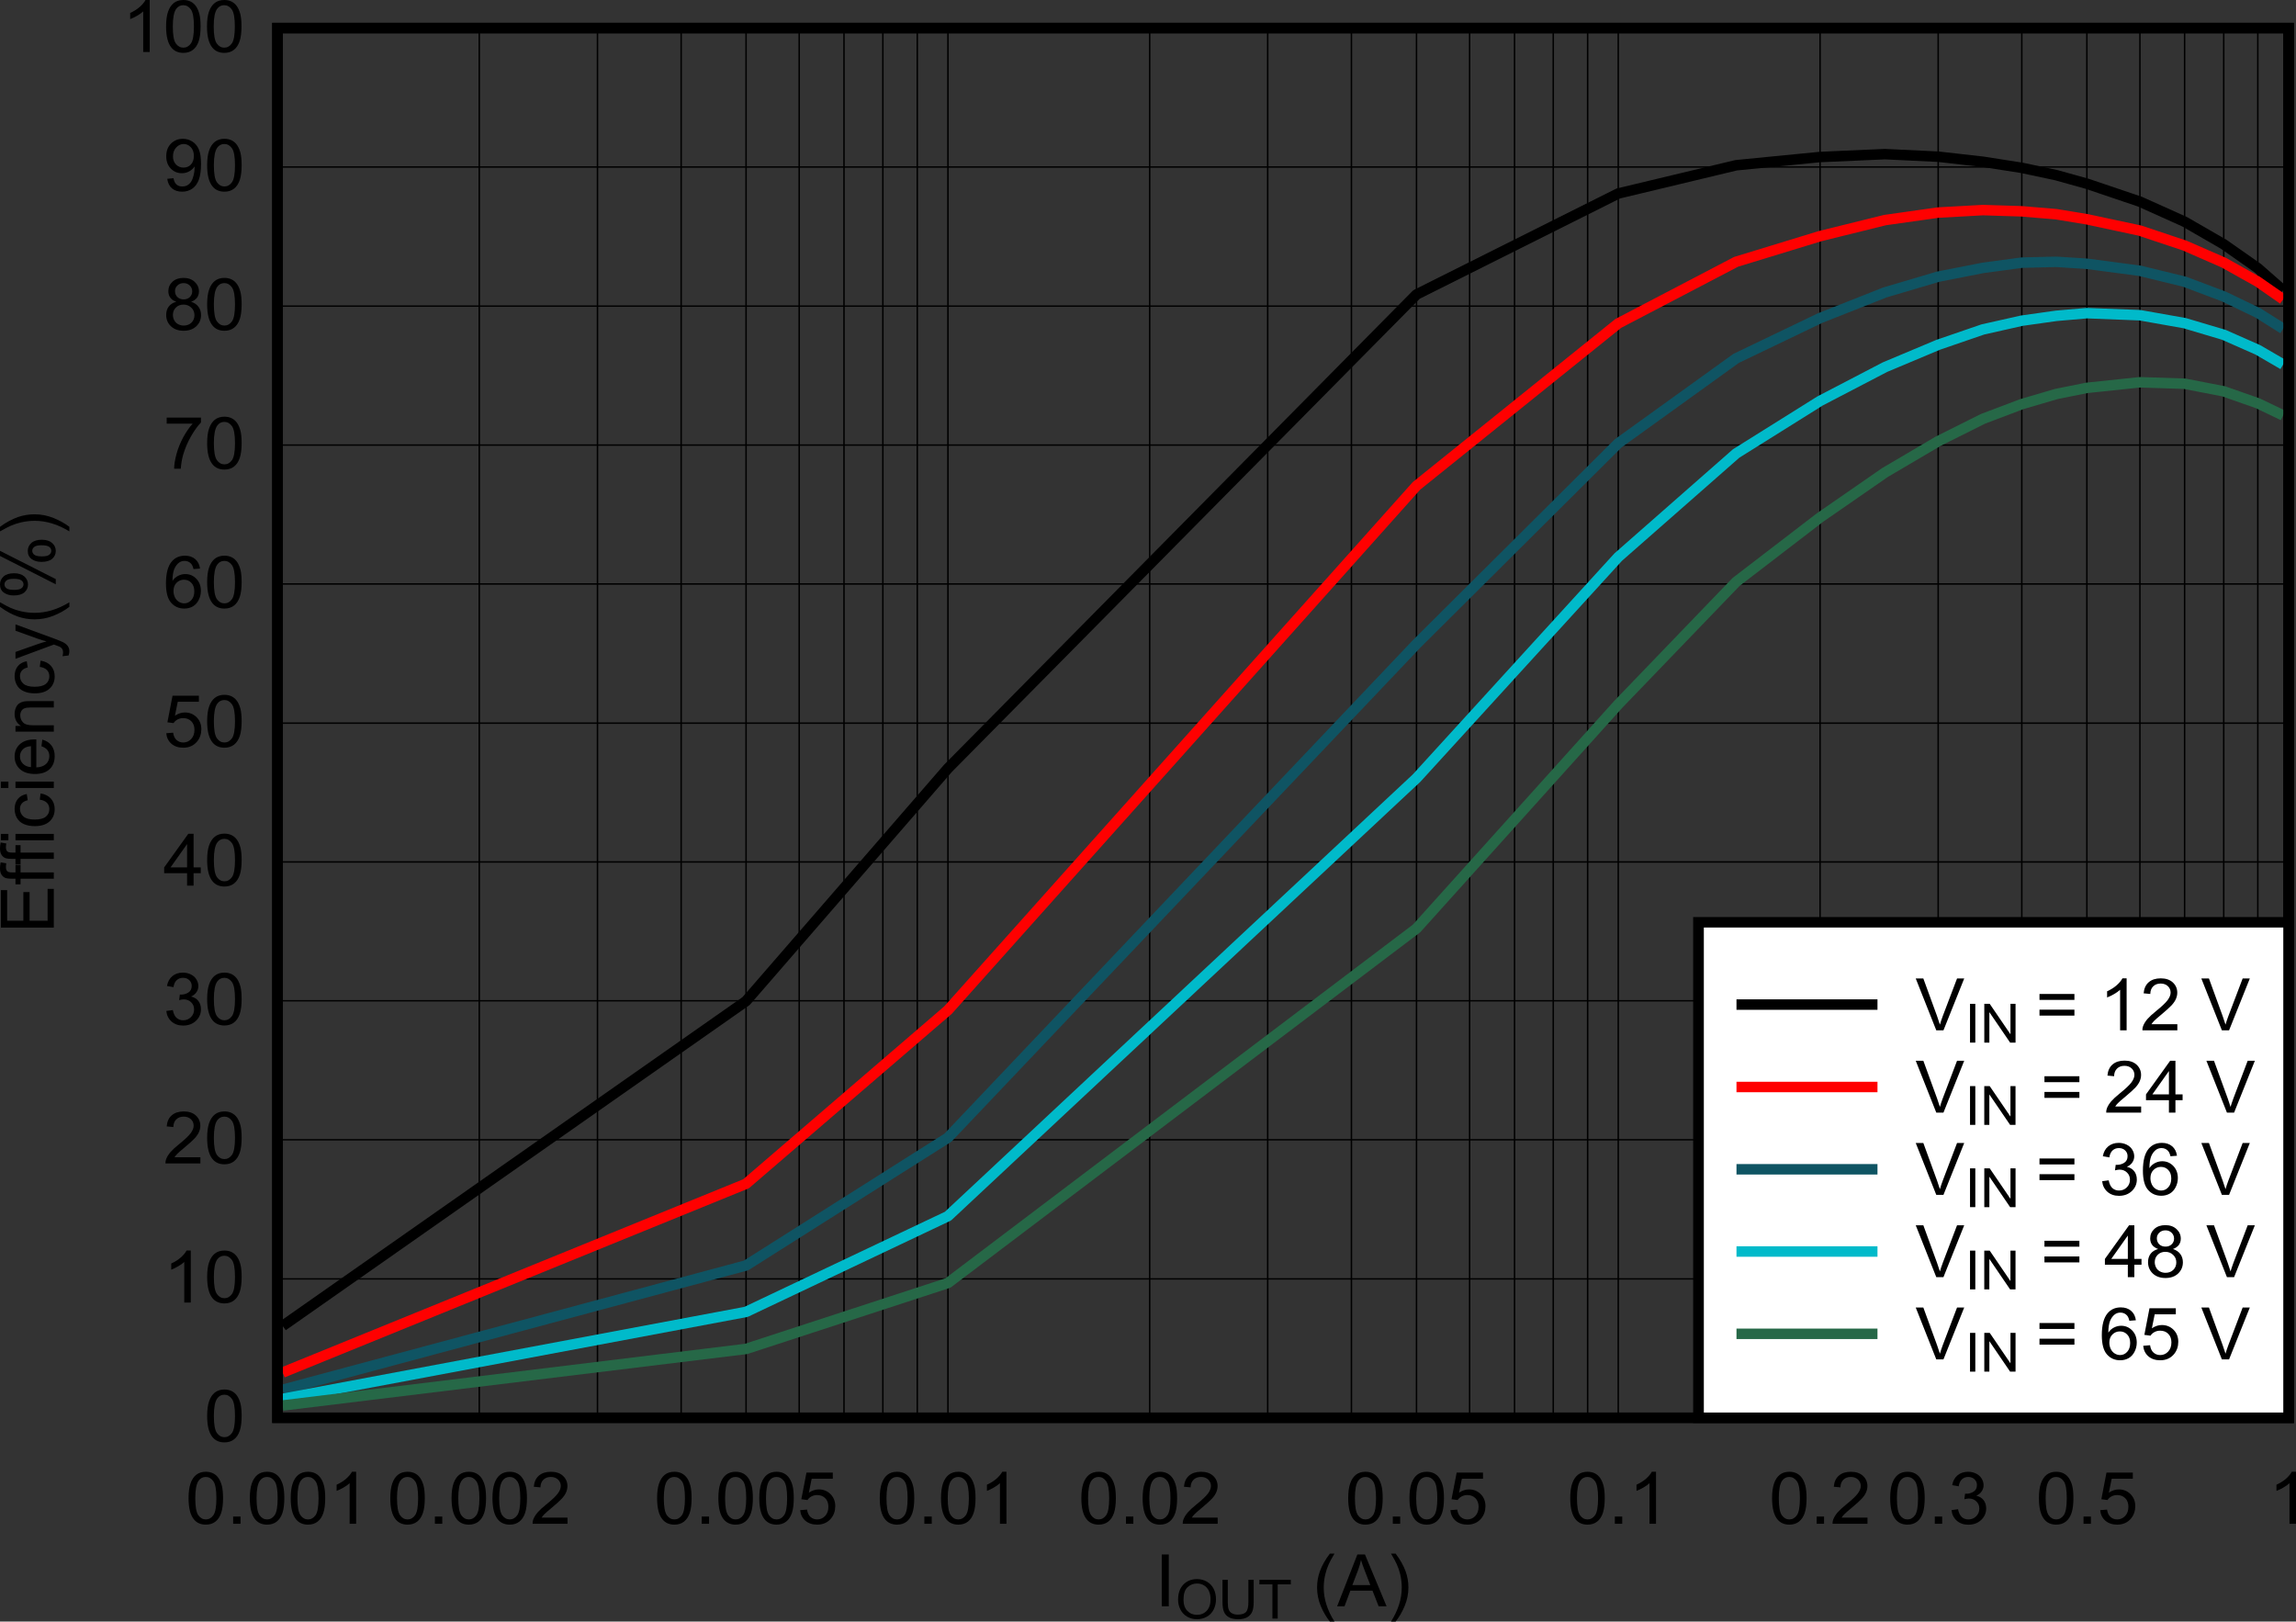 <?xml version="1.0" encoding="UTF-8" standalone="no"?>
<svg
   xmlns:dc="http://purl.org/dc/elements/1.1/"
   xmlns:cc="http://creativecommons.org/ns#"
   xmlns:rdf="http://www.w3.org/1999/02/22-rdf-syntax-ns#"
   xmlns:svg="http://www.w3.org/2000/svg"
   xmlns="http://www.w3.org/2000/svg"
   xmlns:xlink="http://www.w3.org/1999/xlink"
   xmlns:sodipodi="http://sodipodi.sourceforge.net/DTD/sodipodi-0.dtd"
   xmlns:inkscape="http://www.inkscape.org/namespaces/inkscape"
   sodipodi:docname="3V3_PFM_LMR51610XF.pdf"
   id="svg602"
   version="1.2"
   viewBox="0 0 495.981 350.274"
   height="350.274pt"
   width="495.981pt">
  <rect x="0" y="0" width="495.981" height="350.274" fill="#333333" stroke="none"/>
  <sodipodi:namedview
     id="namedview604"
     inkscape:window-height="480"
     inkscape:window-width="640"
     inkscape:pageshadow="2"
     inkscape:pageopacity="0"
     guidetolerance="10"
     gridtolerance="10"
     objecttolerance="10"
     borderopacity="1"
     bordercolor="#666666"
     pagecolor="#ffffff" />
  <defs
     id="defs115">
    <g
       id="g113">
      <symbol
         id="glyph0-0"
         overflow="visible">
        <path
           inkscape:connector-curvature="0"
           id="path2"
           d="M 2,0 V -9.781 H 9.984 V 0 Z M 2.25,-0.25 H 9.734 V -9.531 H 2.25 Z m 0,0"
           style="stroke:none" />
      </symbol>
      <symbol
         id="glyph0-1"
         overflow="visible">
        <path
           inkscape:connector-curvature="0"
           id="path5"
           d="M 1.484,0 V -11.203 H 3 V 0 Z m 0,0"
           style="stroke:none" />
      </symbol>
      <symbol
         id="glyph0-2"
         overflow="visible">
        <path
           inkscape:connector-curvature="0"
           id="path8"
           d=""
           style="stroke:none" />
      </symbol>
      <symbol
         id="glyph0-3"
         overflow="visible">
        <path
           inkscape:connector-curvature="0"
           id="path11"
           d="M 3.734,3.297 C 2.961,2.336 2.305,1.215 1.766,-0.062 c -0.531,-1.289 -0.797,-2.625 -0.797,-4 0,-1.207 0.195,-2.363 0.594,-3.469 0.465,-1.289 1.191,-2.578 2.172,-3.859 h 1 c -0.625,1.062 -1.039,1.82 -1.234,2.266 -0.324,0.711 -0.574,1.445 -0.75,2.203 -0.23,0.961 -0.344,1.918 -0.344,2.875 0,2.449 0.773,4.895 2.328,7.344 z m 0,0"
           style="stroke:none" />
      </symbol>
      <symbol
         id="glyph0-4"
         overflow="visible">
        <path
           inkscape:connector-curvature="0"
           id="path14"
           d="m -0.016,0 4.375,-11.203 H 6 L 10.672,0 H 8.953 L 7.625,-3.391 H 2.844 L 1.578,0 Z M 3.281,-4.594 h 3.875 L 5.953,-7.703 C 5.586,-8.637 5.316,-9.41 5.141,-10.016 4.992,-9.297 4.789,-8.582 4.531,-7.875 Z m 0,0"
           style="stroke:none" />
      </symbol>
      <symbol
         id="glyph0-5"
         overflow="visible">
        <path
           inkscape:connector-curvature="0"
           id="path17"
           d="m 1.969,3.297 h -1 c 1.551,-2.449 2.328,-4.895 2.328,-7.344 0,-0.957 -0.113,-1.906 -0.328,-2.844 -0.18,-0.77 -0.43,-1.504 -0.75,-2.203 -0.199,-0.457 -0.617,-1.223 -1.25,-2.297 h 1 c 0.977,1.281 1.703,2.57 2.172,3.859 0.395,1.105 0.594,2.262 0.594,3.469 0,1.375 -0.273,2.711 -0.812,4 C 3.391,1.215 2.738,2.336 1.969,3.297 Z m 0,0"
           style="stroke:none" />
      </symbol>
      <symbol
         id="glyph0-6"
         overflow="visible">
        <path
           inkscape:connector-curvature="0"
           id="path20"
           d="m 0.656,-5.516 c 0,-1.32 0.141,-2.383 0.422,-3.188 0.277,-0.809 0.691,-1.438 1.234,-1.875 0.551,-0.434 1.242,-0.656 2.078,-0.656 0.613,0 1.148,0.121 1.609,0.359 0.465,0.242 0.852,0.59 1.156,1.047 0.301,0.449 0.535,1.004 0.703,1.656 0.164,0.656 0.25,1.543 0.25,2.656 0,1.312 -0.137,2.379 -0.406,3.188 C 7.43,-1.523 7.02,-0.902 6.469,-0.469 5.914,-0.031 5.223,0.188 4.391,0.188 3.285,0.188 2.418,-0.195 1.797,-0.969 1.035,-1.902 0.656,-3.422 0.656,-5.516 Z m 1.453,0 c 0,1.836 0.219,3.059 0.656,3.672 0.434,0.605 0.977,0.906 1.625,0.906 0.645,0 1.188,-0.301 1.625,-0.906 0.434,-0.613 0.656,-1.836 0.656,-3.672 0,-1.84 -0.223,-3.066 -0.656,-3.672 -0.438,-0.613 -0.988,-0.922 -1.641,-0.922 -0.648,0 -1.164,0.273 -1.547,0.812 -0.48,0.68 -0.719,1.941 -0.719,3.781 z m 0,0"
           style="stroke:none" />
      </symbol>
      <symbol
         id="glyph0-7"
         overflow="visible">
        <path
           inkscape:connector-curvature="0"
           id="path23"
           d="m 1.453,0 v -1.562 h 1.594 V 0 Z m 0,0"
           style="stroke:none" />
      </symbol>
      <symbol
         id="glyph0-8"
         overflow="visible">
        <path
           inkscape:connector-curvature="0"
           id="path26"
           d="M 5.953,0 H 4.547 V -8.766 C 4.203,-8.441 3.754,-8.121 3.203,-7.812 2.66,-7.5 2.168,-7.262 1.734,-7.109 V -8.438 c 0.789,-0.352 1.477,-0.785 2.062,-1.297 0.582,-0.52 1,-1.02 1.25,-1.5 h 0.906 z m 0,0"
           style="stroke:none" />
      </symbol>
      <symbol
         id="glyph0-9"
         overflow="visible">
        <path
           inkscape:connector-curvature="0"
           id="path29"
           d="M 8.031,-1.328 V 0 H 0.484 C 0.473,-0.332 0.523,-0.648 0.641,-0.953 0.836,-1.449 1.145,-1.945 1.562,-2.438 c 0.426,-0.488 1.039,-1.055 1.844,-1.703 1.238,-0.996 2.078,-1.789 2.516,-2.375 0.434,-0.582 0.656,-1.129 0.656,-1.641 0,-0.551 -0.199,-1.016 -0.594,-1.391 -0.398,-0.371 -0.918,-0.562 -1.562,-0.562 -0.668,0 -1.207,0.207 -1.609,0.609 -0.406,0.398 -0.617,0.945 -0.625,1.641 L 0.75,-8 c 0.09,-1.051 0.461,-1.852 1.109,-2.406 0.645,-0.551 1.508,-0.828 2.594,-0.828 1.102,0 1.973,0.301 2.609,0.891 0.633,0.594 0.953,1.332 0.953,2.203 0,0.449 -0.098,0.895 -0.281,1.328 C 7.555,-6.375 7.246,-5.914 6.812,-5.438 6.375,-4.969 5.648,-4.309 4.641,-3.469 3.805,-2.781 3.27,-2.309 3.031,-2.062 2.789,-1.82 2.59,-1.574 2.438,-1.328 Z m 0,0"
           style="stroke:none" />
      </symbol>
      <symbol
         id="glyph0-10"
         overflow="visible">
        <path
           inkscape:connector-curvature="0"
           id="path32"
           d="m 0.656,-2.938 1.484,-0.125 c 0.102,0.711 0.352,1.242 0.75,1.594 0.402,0.355 0.883,0.531 1.438,0.531 0.676,0 1.25,-0.25 1.719,-0.75 C 6.512,-2.184 6.75,-2.848 6.75,-3.672 c 0,-0.777 -0.227,-1.395 -0.672,-1.844 -0.449,-0.457 -1.039,-0.688 -1.766,-0.688 -0.449,0 -0.855,0.102 -1.219,0.297 -0.367,0.199 -0.652,0.461 -0.859,0.781 l -1.328,-0.172 1.109,-5.75 h 5.688 v 1.312 h -4.562 L 2.531,-6.719 c 0.684,-0.465 1.406,-0.703 2.156,-0.703 0.996,0 1.836,0.34 2.516,1.016 0.684,0.68 1.031,1.551 1.031,2.609 0,1.012 -0.301,1.887 -0.891,2.625 C 6.602,-0.266 5.598,0.188 4.328,0.188 3.297,0.188 2.445,-0.094 1.781,-0.656 1.125,-1.227 0.746,-1.988 0.656,-2.938 Z m 0,0"
           style="stroke:none" />
      </symbol>
      <symbol
         id="glyph0-11"
         overflow="visible">
        <path
           inkscape:connector-curvature="0"
           id="path35"
           d="m 0.672,-2.953 1.406,-0.188 c 0.152,0.781 0.426,1.348 0.812,1.688 0.395,0.344 0.867,0.516 1.422,0.516 0.652,0 1.211,-0.223 1.672,-0.672 0.457,-0.445 0.688,-1.004 0.688,-1.672 0,-0.621 -0.215,-1.141 -0.641,-1.547 -0.418,-0.414 -0.957,-0.625 -1.609,-0.625 -0.262,0 -0.59,0.055 -0.984,0.156 L 3.594,-6.5 c 0.09,0.012 0.172,0.016 0.234,0.016 0.59,0 1.129,-0.148 1.609,-0.453 0.477,-0.309 0.719,-0.785 0.719,-1.422 0,-0.508 -0.18,-0.926 -0.531,-1.25 -0.344,-0.332 -0.793,-0.5 -1.344,-0.5 -0.543,0 -0.996,0.168 -1.359,0.5 -0.367,0.336 -0.602,0.84 -0.703,1.516 l -1.406,-0.25 c 0.164,-0.914 0.551,-1.625 1.156,-2.125 0.613,-0.508 1.375,-0.766 2.281,-0.766 0.621,0 1.195,0.133 1.719,0.391 0.527,0.262 0.93,0.621 1.203,1.078 0.277,0.449 0.422,0.93 0.422,1.438 0,0.48 -0.137,0.918 -0.406,1.312 -0.262,0.398 -0.652,0.715 -1.172,0.953 0.676,0.156 1.203,0.477 1.578,0.953 0.371,0.48 0.562,1.082 0.562,1.797 0,0.98 -0.367,1.816 -1.094,2.5 -0.73,0.68 -1.652,1.016 -2.766,1.016 -1,0 -1.836,-0.289 -2.5,-0.875 -0.656,-0.59 -1.035,-1.352 -1.125,-2.281 z m 0,0"
           style="stroke:none" />
      </symbol>
      <symbol
         id="glyph0-12"
         overflow="visible">
        <path
           inkscape:connector-curvature="0"
           id="path38"
           d="M 5.156,0 V -2.688 H 0.203 v -1.25 l 5.219,-7.266 H 6.562 V -3.938 h 1.547 v 1.25 H 6.562 V 0 Z m 0,-3.938 V -8.984 L 1.578,-3.938 Z m 0,0"
           style="stroke:none" />
      </symbol>
      <symbol
         id="glyph0-13"
         overflow="visible">
        <path
           inkscape:connector-curvature="0"
           id="path41"
           d="m 7.953,-8.453 -1.406,0.109 c -0.125,-0.539 -0.305,-0.93 -0.531,-1.172 -0.375,-0.395 -0.848,-0.594 -1.406,-0.594 -0.438,0 -0.832,0.121 -1.172,0.359 C 3,-9.426 2.648,-8.961 2.391,-8.359 2.141,-7.754 2.008,-6.895 2,-5.781 c 0.332,-0.496 0.742,-0.867 1.234,-1.109 0.488,-0.246 1,-0.375 1.531,-0.375 0.934,0 1.734,0.34 2.391,1.016 0.652,0.68 0.984,1.551 0.984,2.609 0,0.711 -0.16,1.367 -0.469,1.969 C 7.367,-1.066 6.945,-0.602 6.406,-0.281 5.863,0.027 5.246,0.188 4.562,0.188 3.395,0.188 2.441,-0.234 1.703,-1.078 0.961,-1.918 0.594,-3.305 0.594,-5.234 c 0,-2.164 0.41,-3.738 1.234,-4.719 0.707,-0.852 1.664,-1.281 2.875,-1.281 0.895,0 1.629,0.246 2.203,0.734 0.582,0.492 0.93,1.176 1.047,2.047 z M 2.219,-3.625 c 0,0.469 0.098,0.926 0.297,1.359 0.207,0.43 0.492,0.758 0.859,0.984 0.371,0.23 0.766,0.344 1.172,0.344 0.59,0 1.102,-0.234 1.531,-0.703 0.426,-0.465 0.641,-1.102 0.641,-1.906 0,-0.777 -0.215,-1.391 -0.641,-1.828 -0.418,-0.445 -0.949,-0.672 -1.594,-0.672 -0.625,0 -1.164,0.227 -1.609,0.672 -0.438,0.438 -0.656,1.023 -0.656,1.75 z m 0,0"
           style="stroke:none" />
      </symbol>
      <symbol
         id="glyph0-14"
         overflow="visible">
        <path
           inkscape:connector-curvature="0"
           id="path44"
           d="m 0.75,-9.734 v -1.312 h 7.406 v 1.062 c -0.73,0.762 -1.457,1.773 -2.172,3.031 -0.711,1.25 -1.262,2.543 -1.656,3.875 C 4.055,-2.141 3.879,-1.113 3.797,0 h -1.438 c 0.008,-0.883 0.18,-1.945 0.516,-3.188 0.34,-1.246 0.828,-2.453 1.453,-3.609 0.633,-1.152 1.312,-2.133 2.031,-2.938 z m 0,0"
           style="stroke:none" />
      </symbol>
      <symbol
         id="glyph0-15"
         overflow="visible">
        <path
           inkscape:connector-curvature="0"
           id="path47"
           d="M 2.828,-6.078 C 2.242,-6.285 1.809,-6.582 1.531,-6.969 1.25,-7.352 1.109,-7.816 1.109,-8.359 1.109,-9.168 1.406,-9.852 2,-10.406 c 0.602,-0.551 1.398,-0.828 2.391,-0.828 0.996,0 1.801,0.289 2.406,0.859 0.613,0.562 0.922,1.254 0.922,2.062 0,0.523 -0.145,0.977 -0.422,1.359 -0.281,0.375 -0.707,0.668 -1.266,0.875 0.695,0.23 1.227,0.598 1.594,1.094 0.363,0.5 0.547,1.098 0.547,1.781 0,0.961 -0.348,1.77 -1.031,2.422 -0.688,0.648 -1.602,0.969 -2.734,0.969 -1.125,0 -2.039,-0.32 -2.734,-0.969 -0.688,-0.652 -1.031,-1.473 -1.031,-2.453 0,-0.727 0.188,-1.336 0.562,-1.828 0.383,-0.488 0.926,-0.828 1.625,-1.016 z M 2.547,-8.406 c 0,0.531 0.172,0.973 0.516,1.312 0.352,0.336 0.805,0.5 1.359,0.5 0.539,0 0.984,-0.164 1.328,-0.5 0.34,-0.332 0.516,-0.742 0.516,-1.234 0,-0.496 -0.18,-0.922 -0.531,-1.266 -0.355,-0.34 -0.801,-0.516 -1.328,-0.516 -0.531,0 -0.977,0.168 -1.328,0.5 -0.355,0.336 -0.531,0.738 -0.531,1.203 z M 2.094,-3.234 c 0,0.398 0.094,0.777 0.281,1.141 0.184,0.367 0.469,0.652 0.844,0.859 0.371,0.199 0.773,0.297 1.203,0.297 0.676,0 1.234,-0.207 1.672,-0.625 C 6.527,-1.988 6.75,-2.531 6.75,-3.188 6.75,-3.84 6.52,-4.383 6.062,-4.812 5.613,-5.246 5.051,-5.469 4.375,-5.469 c -0.656,0 -1.207,0.215 -1.641,0.641 -0.43,0.43 -0.641,0.961 -0.641,1.594 z m 0,0"
           style="stroke:none" />
      </symbol>
      <symbol
         id="glyph0-16"
         overflow="visible">
        <path
           inkscape:connector-curvature="0"
           id="path50"
           d="m 0.875,-2.594 1.344,-0.125 c 0.113,0.625 0.332,1.082 0.656,1.359 0.32,0.281 0.734,0.422 1.234,0.422 0.434,0 0.816,-0.094 1.141,-0.281 C 5.57,-1.414 5.836,-1.676 6.047,-2 6.254,-2.32 6.426,-2.758 6.562,-3.312 6.707,-3.863 6.781,-4.426 6.781,-5 c 0,-0.059 0,-0.148 0,-0.266 -0.281,0.438 -0.668,0.793 -1.156,1.062 -0.492,0.273 -1.02,0.406 -1.578,0.406 -0.949,0 -1.754,-0.332 -2.406,-1 C 0.984,-5.473 0.656,-6.363 0.656,-7.469 c 0,-1.133 0.344,-2.047 1.031,-2.734 0.684,-0.684 1.539,-1.031 2.562,-1.031 0.746,0 1.43,0.199 2.047,0.594 0.613,0.387 1.078,0.945 1.391,1.672 0.32,0.719 0.484,1.77 0.484,3.141 0,1.43 -0.16,2.57 -0.469,3.422 -0.312,0.844 -0.789,1.492 -1.422,1.938 -0.625,0.438 -1.363,0.656 -2.203,0.656 -0.887,0 -1.617,-0.238 -2.188,-0.719 C 1.328,-1.02 0.988,-1.707 0.875,-2.594 Z m 5.75,-4.938 c 0,-0.789 -0.223,-1.414 -0.656,-1.875 -0.43,-0.465 -0.945,-0.703 -1.547,-0.703 -0.617,0 -1.16,0.254 -1.625,0.75 -0.461,0.5 -0.688,1.148 -0.688,1.938 0,0.719 0.219,1.305 0.656,1.75 0.434,0.438 0.977,0.656 1.625,0.656 0.645,0 1.176,-0.219 1.594,-0.656 C 6.41,-6.117 6.625,-6.738 6.625,-7.531 Z m 0,0"
           style="stroke:none" />
      </symbol>
      <symbol
         id="glyph0-17"
         overflow="visible">
        <path
           inkscape:connector-curvature="0"
           id="path53"
           d="M 4.5,0 0.062,-11.203 h 1.641 l 2.969,8.141 c 0.238,0.656 0.441,1.27 0.609,1.828 0.176,-0.602 0.379,-1.211 0.609,-1.828 l 3.094,-8.141 H 10.531 L 6.047,0 Z m 0,0"
           style="stroke:none" />
      </symbol>
      <symbol
         id="glyph0-18"
         overflow="visible">
        <path
           inkscape:connector-curvature="0"
           id="path56"
           d="M 8.438,-6.578 H 0.891 v -1.281 H 8.438 Z m 0,3.391 H 0.891 V -4.469 H 8.438 Z m 0,0"
           style="stroke:none" />
      </symbol>
      <symbol
         id="glyph1-0"
         overflow="visible">
        <path
           inkscape:connector-curvature="0"
           id="path59"
           d="M 1.5,0 V -7.312 H 7.469 V 0 Z M 1.688,-0.188 H 7.281 V -7.125 H 1.688 Z m 0,0"
           style="stroke:none" />
      </symbol>
      <symbol
         id="glyph1-1"
         overflow="visible">
        <path
           inkscape:connector-curvature="0"
           id="path62"
           d="m 0.578,-4.078 c 0,-1.395 0.379,-2.484 1.141,-3.266 0.758,-0.789 1.742,-1.188 2.953,-1.188 0.789,0 1.504,0.191 2.141,0.562 0.633,0.367 1.117,0.883 1.453,1.547 0.332,0.656 0.5,1.41 0.5,2.25 0,0.844 -0.18,1.605 -0.531,2.281 -0.355,0.668 -0.855,1.176 -1.5,1.516 -0.637,0.344 -1.324,0.516 -2.062,0.516 -0.805,0 -1.523,-0.188 -2.156,-0.562 C 1.879,-0.805 1.395,-1.328 1.062,-1.984 0.738,-2.648 0.578,-3.348 0.578,-4.078 Z M 1.75,-4.062 c 0,1.012 0.273,1.809 0.828,2.391 0.551,0.574 1.242,0.859 2.078,0.859 0.852,0 1.555,-0.289 2.109,-0.875 0.551,-0.582 0.828,-1.414 0.828,-2.5 0,-0.676 -0.121,-1.27 -0.359,-1.781 C 7.004,-6.477 6.66,-6.875 6.203,-7.156 5.754,-7.434 5.246,-7.578 4.688,-7.578 c -0.805,0 -1.496,0.273 -2.078,0.812 C 2.035,-6.223 1.75,-5.32 1.75,-4.062 Z m 0,0"
           style="stroke:none" />
      </symbol>
      <symbol
         id="glyph1-2"
         overflow="visible">
        <path
           inkscape:connector-curvature="0"
           id="path65"
           d="m 6.531,-8.375 h 1.141 v 4.844 c 0,0.836 -0.102,1.504 -0.297,2 -0.199,0.5 -0.555,0.91 -1.062,1.219 -0.5,0.305 -1.164,0.453 -1.984,0.453 -0.805,0 -1.461,-0.137 -1.969,-0.406 C 1.848,-0.535 1.48,-0.926 1.266,-1.438 1.047,-1.945 0.938,-2.645 0.938,-3.531 V -8.375 h 1.141 v 4.828 c 0,0.73 0.066,1.27 0.203,1.609 0.133,0.344 0.367,0.613 0.703,0.797 0.34,0.188 0.754,0.281 1.234,0.281 0.832,0 1.426,-0.18 1.781,-0.547 0.352,-0.371 0.531,-1.086 0.531,-2.141 z m 0,0"
           style="stroke:none" />
      </symbol>
      <symbol
         id="glyph1-3"
         overflow="visible">
        <path
           inkscape:connector-curvature="0"
           id="path68"
           d="M 3.094,0 V -7.391 H 0.281 V -8.375 H 7.062 v 0.984 H 4.234 V 0 Z m 0,0"
           style="stroke:none" />
      </symbol>
      <symbol
         id="glyph1-4"
         overflow="visible">
        <path
           inkscape:connector-curvature="0"
           id="path71"
           d="M 1.109,0 V -8.375 H 2.25 V 0 Z m 0,0"
           style="stroke:none" />
      </symbol>
      <symbol
         id="glyph1-5"
         overflow="visible">
        <path
           inkscape:connector-curvature="0"
           id="path74"
           d="M 0.906,0 V -8.375 H 2.078 L 6.562,-1.797 V -8.375 H 7.656 V 0 H 6.484 L 2,-6.578 V 0 Z m 0,0"
           style="stroke:none" />
      </symbol>
      <symbol
         id="glyph1-6"
         overflow="visible">
        <path
           inkscape:connector-curvature="0"
           id="path77"
           d=""
           style="stroke:none" />
      </symbol>
      <symbol
         id="glyph2-0"
         overflow="visible">
        <path
           inkscape:connector-curvature="0"
           id="path80"
           d="M 0,-1.953 H -9.984 V -9.781 H 0 Z m -0.25,-0.25 V -9.531 h -9.484 v 7.328 z m 0,0"
           style="stroke:none" />
      </symbol>
      <symbol
         id="glyph2-1"
         overflow="visible">
        <path
           inkscape:connector-curvature="0"
           id="path83"
           d="m 0,-1.234 h -11.438 v -8.094 h 1.359 v 6.609 h 3.5 v -6.188 h 1.344 v 6.188 h 3.891 v -6.875 H 0 Z m 0,0"
           style="stroke:none" />
      </symbol>
      <symbol
         id="glyph2-2"
         overflow="visible">
        <path
           inkscape:connector-curvature="0"
           id="path86"
           d="m 0,-1.359 h -7.188 v 1.219 h -1.094 v -1.219 h -0.875 c -0.559,0 -0.977,-0.047 -1.25,-0.141 -0.363,-0.133 -0.656,-0.367 -0.875,-0.703 -0.227,-0.332 -0.344,-0.801 -0.344,-1.406 0,-0.383 0.051,-0.812 0.141,-1.281 l 1.219,0.203 c -0.051,0.293 -0.078,0.566 -0.078,0.812 0,0.418 0.098,0.715 0.281,0.891 0.18,0.18 0.52,0.266 1.016,0.266 H -8.281 V -4.312 h 1.094 v 1.594 H 0 Z m 0,0"
           style="stroke:none" />
      </symbol>
      <symbol
         id="glyph2-3"
         overflow="visible">
        <path
           inkscape:connector-curvature="0"
           id="path89"
           d="m -9.812,-1.031 h -1.625 v -1.375 h 1.625 z m 9.812,0 h -8.281 v -1.375 H 0 Z m 0,0"
           style="stroke:none" />
      </symbol>
      <symbol
         id="glyph2-4"
         overflow="visible">
        <path
           inkscape:connector-curvature="0"
           id="path92"
           d="m -3.031,-6.328 0.172,-1.344 c 0.961,0.148 1.711,0.527 2.25,1.141 0.531,0.605 0.797,1.352 0.797,2.234 0,1.105 -0.367,1.996 -1.109,2.672 -0.738,0.68 -1.801,1.016 -3.188,1.016 -0.895,0 -1.676,-0.145 -2.344,-0.438 C -7.129,-1.336 -7.633,-1.781 -7.969,-2.375 c -0.332,-0.59 -0.5,-1.238 -0.5,-1.938 0,-0.871 0.23,-1.594 0.688,-2.156 0.449,-0.559 1.098,-0.922 1.938,-1.078 l 0.203,1.344 c -0.551,0.125 -0.969,0.352 -1.25,0.672 -0.277,0.324 -0.422,0.715 -0.422,1.172 0,0.688 0.258,1.254 0.766,1.688 0.5,0.43 1.305,0.641 2.406,0.641 1.105,0 1.914,-0.207 2.422,-0.625 0.5,-0.414 0.75,-0.957 0.75,-1.625 0,-0.539 -0.164,-0.988 -0.5,-1.344 -0.34,-0.363 -0.863,-0.598 -1.562,-0.703 z m 0,0"
           style="stroke:none" />
      </symbol>
      <symbol
         id="glyph2-5"
         overflow="visible">
        <path
           inkscape:connector-curvature="0"
           id="path95"
           d="M -2.672,-6.578 -2.484,-8 c 0.844,0.219 1.504,0.637 1.969,1.25 0.469,0.605 0.703,1.379 0.703,2.312 0,1.188 -0.367,2.133 -1.109,2.828 -0.746,0.688 -1.797,1.031 -3.141,1.031 -1.395,0 -2.477,-0.348 -3.25,-1.047 -0.77,-0.707 -1.156,-1.617 -1.156,-2.734 0,-1.082 0.383,-1.969 1.141,-2.656 0.75,-0.684 1.809,-1.031 3.172,-1.031 0.086,0 0.211,0 0.375,0 V -2 c 0.906,-0.039 1.605,-0.285 2.094,-0.734 0.48,-0.457 0.719,-1.023 0.719,-1.703 0,-0.508 -0.133,-0.941 -0.406,-1.297 -0.27,-0.352 -0.703,-0.633 -1.297,-0.844 z M -4.938,-2.062 v -4.531 c -0.695,0.062 -1.219,0.238 -1.562,0.516 -0.539,0.438 -0.812,1.008 -0.812,1.703 0,0.637 0.223,1.168 0.656,1.594 0.43,0.43 1.004,0.668 1.719,0.719 z m 0,0"
           style="stroke:none" />
      </symbol>
      <symbol
         id="glyph2-6"
         overflow="visible">
        <path
           inkscape:connector-curvature="0"
           id="path98"
           d="m 0,-1.031 h -8.281 v -1.234 h 1.172 C -8.012,-2.855 -8.469,-3.719 -8.469,-4.844 c 0,-0.488 0.09,-0.938 0.266,-1.344 0.18,-0.414 0.414,-0.723 0.703,-0.922 0.293,-0.207 0.645,-0.352 1.047,-0.438 C -6.191,-7.598 -5.738,-7.625 -5.094,-7.625 H 0 v 1.375 h -5.031 c -0.57,0 -1,0.059 -1.281,0.172 -0.289,0.105 -0.52,0.293 -0.688,0.562 -0.164,0.273 -0.25,0.59 -0.25,0.953 0,0.586 0.195,1.09 0.578,1.516 0.375,0.43 1.098,0.641 2.156,0.641 H 0 Z m 0,0"
           style="stroke:none" />
      </symbol>
      <symbol
         id="glyph2-7"
         overflow="visible">
        <path
           inkscape:connector-curvature="0"
           id="path101"
           d="M 3.188,-0.969 1.875,-0.812 C 1.957,-1.113 2,-1.379 2,-1.609 2,-1.91 1.945,-2.148 1.844,-2.328 1.738,-2.512 1.59,-2.664 1.406,-2.781 1.258,-2.871 0.91,-3.016 0.359,-3.203 0.273,-3.23 0.16,-3.273 0.016,-3.328 L -8.281,-0.25 v -1.484 l 4.797,-1.688 c 0.605,-0.215 1.246,-0.414 1.922,-0.594 -0.645,-0.152 -1.273,-0.344 -1.891,-0.562 L -8.281,-6.312 v -1.375 l 8.422,3.094 c 0.902,0.336 1.531,0.59 1.875,0.766 0.465,0.25 0.805,0.535 1.016,0.844 0.215,0.312 0.328,0.691 0.328,1.125 0,0.273 -0.059,0.57 -0.172,0.891 z m 0,0"
           style="stroke:none" />
      </symbol>
      <symbol
         id="glyph2-8"
         overflow="visible">
        <path
           inkscape:connector-curvature="0"
           id="path104"
           d="m 3.359,-3.656 c -0.98,0.762 -2.121,1.402 -3.422,1.922 -1.309,0.523 -2.672,0.781 -4.078,0.781 -1.238,0 -2.426,-0.191 -3.562,-0.578 -1.309,-0.457 -2.617,-1.164 -3.922,-2.125 v -0.984 c 1.086,0.617 1.855,1.023 2.312,1.219 0.719,0.312 1.473,0.559 2.25,0.734 0.969,0.219 1.949,0.328 2.938,0.328 2.5,0 4.992,-0.758 7.484,-2.281 z m 0,0"
           style="stroke:none" />
      </symbol>
      <symbol
         id="glyph2-9"
         overflow="visible">
        <path
           inkscape:connector-curvature="0"
           id="path107"
           d="m -8.688,-0.906 c -0.809,0 -1.504,-0.195 -2.078,-0.594 -0.57,-0.402 -0.859,-0.992 -0.859,-1.766 0,-0.695 0.258,-1.273 0.766,-1.734 0.512,-0.465 1.27,-0.703 2.266,-0.703 0.961,0 1.707,0.238 2.234,0.703 0.523,0.469 0.781,1.043 0.781,1.719 0,0.68 -0.254,1.246 -0.766,1.703 -0.52,0.449 -1.301,0.672 -2.344,0.672 z m -1.969,-2.391 c 0,0.344 0.152,0.633 0.453,0.859 0.305,0.219 0.855,0.328 1.656,0.328 0.73,0 1.246,-0.113 1.547,-0.344 0.305,-0.227 0.453,-0.508 0.453,-0.844 C -6.547,-3.637 -6.695,-3.926 -7,-4.156 -7.301,-4.383 -7.852,-4.5 -8.656,-4.5 c -0.738,0 -1.254,0.117 -1.547,0.344 -0.301,0.23 -0.453,0.52 -0.453,0.859 z M 0.422,-3.312 -11.625,-9.438 v -1.109 L 0.422,-4.438 Z M -2.688,-8.156 c -0.82,0 -1.516,-0.195 -2.078,-0.594 C -5.336,-9.152 -5.625,-9.742 -5.625,-10.516 c 0,-0.695 0.262,-1.273 0.781,-1.734 0.512,-0.457 1.262,-0.688 2.25,-0.688 0.969,0 1.715,0.238 2.234,0.703 0.52,0.461 0.781,1.035 0.781,1.719 0,0.68 -0.258,1.242 -0.766,1.688 -0.52,0.449 -1.301,0.672 -2.344,0.672 z m -1.969,-2.391 c 0,0.344 0.152,0.633 0.453,0.859 0.305,0.23 0.855,0.344 1.656,0.344 0.73,0 1.246,-0.113 1.547,-0.344 0.305,-0.227 0.453,-0.516 0.453,-0.859 0,-0.34 -0.148,-0.629 -0.453,-0.859 -0.301,-0.227 -0.852,-0.344 -1.656,-0.344 -0.738,0 -1.254,0.117 -1.547,0.344 -0.301,0.23 -0.453,0.52 -0.453,0.859 z m 0,0"
           style="stroke:none" />
      </symbol>
      <symbol
         id="glyph2-10"
         overflow="visible">
        <path
           inkscape:connector-curvature="0"
           id="path110"
           d="m 3.359,-1.938 v 0.984 C 0.867,-2.473 -1.625,-3.234 -4.125,-3.234 c -0.977,0 -1.953,0.113 -2.922,0.328 -0.77,0.18 -1.516,0.426 -2.234,0.734 -0.465,0.199 -1.25,0.605 -2.344,1.219 V -1.938 c 1.305,-0.957 2.613,-1.664 3.922,-2.125 1.137,-0.383 2.324,-0.578 3.562,-0.578 1.406,0 2.77,0.27 4.078,0.797 1.301,0.523 2.441,1.16 3.422,1.906 z m 0,0"
           style="stroke:none" />
      </symbol>
    </g>
  </defs>
  <g
     transform="translate(-61.531,-73.883)"
     id="surface1">
    <g
       id="g119"
       style="fill:#000000;fill-opacity:1">
      <use
         height="100%"
         width="100%"
         id="use117"
         y="420.86"
         x="311.011"
         xlink:href="#glyph0-1" />
    </g>
    <g
       id="g123"
       style="fill:#000000;fill-opacity:1">
      <use
         height="100%"
         width="100%"
         id="use121"
         y="423.506"
         x="315.442"
         xlink:href="#glyph1-1" />
    </g>
    <g
       id="g129"
       style="fill:#000000;fill-opacity:1">
      <use
         height="100%"
         width="100%"
         id="use125"
         y="423.506"
         x="324.678"
         xlink:href="#glyph1-2" />
      <use
         height="100%"
         width="100%"
         id="use127"
         y="423.506"
         x="333.305"
         xlink:href="#glyph1-3" />
    </g>
    <g
       id="g133"
       style="fill:#000000;fill-opacity:1">
      <use
         height="100%"
         width="100%"
         id="use131"
         y="420.86"
         x="340.685"
         xlink:href="#glyph0-2" />
    </g>
    <g
       id="g141"
       style="fill:#000000;fill-opacity:1">
      <use
         height="100%"
         width="100%"
         id="use135"
         y="420.86"
         x="345.075"
         xlink:href="#glyph0-3" />
      <use
         height="100%"
         width="100%"
         id="use137"
         y="420.86"
         x="350.392"
         xlink:href="#glyph0-4" />
      <use
         height="100%"
         width="100%"
         id="use139"
         y="420.86"
         x="361.041"
         xlink:href="#glyph0-5" />
    </g>
    <g
       id="g147"
       style="fill:#000000;fill-opacity:1">
      <use
         height="100%"
         width="100%"
         id="use143"
         y="275.477"
         x="73.156"
         xlink:href="#glyph2-1" />
      <use
         height="100%"
         width="100%"
         id="use145"
         y="265.046"
         x="73.156"
         xlink:href="#glyph2-2" />
    </g>
    <g
       id="g169"
       style="fill:#000000;fill-opacity:1">
      <use
         height="100%"
         width="100%"
         id="use149"
         y="260.76"
         x="73.156"
         xlink:href="#glyph2-2" />
      <use
         height="100%"
         width="100%"
         id="use151"
         y="256.413"
         x="73.156"
         xlink:href="#glyph2-3" />
      <use
         height="100%"
         width="100%"
         id="use153"
         y="252.941"
         x="73.156"
         xlink:href="#glyph2-4" />
      <use
         height="100%"
         width="100%"
         id="use155"
         y="245.121"
         x="73.156"
         xlink:href="#glyph2-3" />
      <use
         height="100%"
         width="100%"
         id="use157"
         y="241.649"
         x="73.156"
         xlink:href="#glyph2-5" />
      <use
         height="100%"
         width="100%"
         id="use159"
         y="232.953"
         x="73.156"
         xlink:href="#glyph2-6" />
      <use
         height="100%"
         width="100%"
         id="use161"
         y="224.258"
         x="73.156"
         xlink:href="#glyph2-4" />
      <use
         height="100%"
         width="100%"
         id="use163"
         y="216.438"
         x="73.156"
         xlink:href="#glyph2-7" />
      <use
         height="100%"
         width="100%"
         id="use165"
         y="208.618"
         x="73.156"
         xlink:href="#glyph2-8" />
      <use
         height="100%"
         width="100%"
         id="use167"
         y="203.41"
         x="73.156"
         xlink:href="#glyph2-9" />
    </g>
    <g
       id="g173"
       style="fill:#000000;fill-opacity:1">
      <use
         height="100%"
         width="100%"
         id="use171"
         y="189.616"
         x="73.156"
         xlink:href="#glyph2-10" />
    </g>
    <path
       inkscape:connector-curvature="0"
       id="path175"
       transform="matrix(2.272,5.8923e-8,0,-2.226,51.4,431.57)"
       d="m 30.847,23.112 191.21,5e-6 V 157.963 l -191.21,-1e-5 z m 0,0"
       style="fill:none;stroke:#000000;stroke-width:1.016;stroke-linecap:round;stroke-linejoin:miter;stroke-miterlimit:10;stroke-opacity:1" />
    <g
       id="g187"
       style="fill:#000000;fill-opacity:1">
      <use
         height="100%"
         width="100%"
         id="use177"
         y="403.025"
         x="101.607"
         xlink:href="#glyph0-6" />
      <use
         height="100%"
         width="100%"
         id="use179"
         y="403.025"
         x="110.443"
         xlink:href="#glyph0-7" />
      <use
         height="100%"
         width="100%"
         id="use181"
         y="403.025"
         x="114.841"
         xlink:href="#glyph0-6" />
      <use
         height="100%"
         width="100%"
         id="use183"
         y="403.025"
         x="123.677"
         xlink:href="#glyph0-6" />
      <use
         height="100%"
         width="100%"
         id="use185"
         y="403.025"
         x="132.513"
         xlink:href="#glyph0-8" />
    </g>
    <path
       inkscape:connector-curvature="0"
       id="path189"
       transform="matrix(2.272,5.8923e-8,0,-2.226,51.4,431.57)"
       d="M 50.027,157.959 V 23.082"
       style="fill:none;stroke:#000000;stroke-width:0.14;stroke-linecap:butt;stroke-linejoin:round;stroke-miterlimit:10;stroke-opacity:1" />
    <g
       id="g201"
       style="fill:#000000;fill-opacity:1">
      <use
         height="100%"
         width="100%"
         id="use191"
         y="403.025"
         x="145.186"
         xlink:href="#glyph0-6" />
      <use
         height="100%"
         width="100%"
         id="use193"
         y="403.025"
         x="154.022"
         xlink:href="#glyph0-7" />
      <use
         height="100%"
         width="100%"
         id="use195"
         y="403.025"
         x="158.42"
         xlink:href="#glyph0-6" />
      <use
         height="100%"
         width="100%"
         id="use197"
         y="403.025"
         x="167.256"
         xlink:href="#glyph0-6" />
      <use
         height="100%"
         width="100%"
         id="use199"
         y="403.025"
         x="176.092"
         xlink:href="#glyph0-9" />
    </g>
    <path
       inkscape:connector-curvature="0"
       id="path203"
       transform="matrix(2.272,5.8923e-8,0,-2.226,51.4,431.57)"
       d="M 61.267,157.959 V 23.082"
       style="fill:none;stroke:#000000;stroke-width:0.14;stroke-linecap:butt;stroke-linejoin:round;stroke-miterlimit:10;stroke-opacity:1" />
    <path
       inkscape:connector-curvature="0"
       id="path205"
       transform="matrix(2.272,5.8923e-8,0,-2.226,51.4,431.57)"
       d="M 69.222,157.959 V 23.082"
       style="fill:none;stroke:#000000;stroke-width:0.14;stroke-linecap:butt;stroke-linejoin:round;stroke-miterlimit:10;stroke-opacity:1" />
    <path
       inkscape:connector-curvature="0"
       id="path207"
       transform="matrix(2.272,5.8923e-8,0,-2.226,51.4,431.57)"
       d="M 75.394,157.959 V 23.082"
       style="fill:none;stroke:#000000;stroke-width:0.14;stroke-linecap:butt;stroke-linejoin:round;stroke-miterlimit:10;stroke-opacity:1" />
    <g
       id="g219"
       style="fill:#000000;fill-opacity:1">
      <use
         height="100%"
         width="100%"
         id="use209"
         y="403.025"
         x="202.822"
         xlink:href="#glyph0-6" />
      <use
         height="100%"
         width="100%"
         id="use211"
         y="403.025"
         x="211.659"
         xlink:href="#glyph0-7" />
      <use
         height="100%"
         width="100%"
         id="use213"
         y="403.025"
         x="216.056"
         xlink:href="#glyph0-6" />
      <use
         height="100%"
         width="100%"
         id="use215"
         y="403.025"
         x="224.893"
         xlink:href="#glyph0-6" />
      <use
         height="100%"
         width="100%"
         id="use217"
         y="403.025"
         x="233.729"
         xlink:href="#glyph0-10" />
    </g>
    <path
       inkscape:connector-curvature="0"
       id="path221"
       transform="matrix(2.272,5.8923e-8,0,-2.226,51.4,431.57)"
       d="M 80.447,157.959 V 23.082"
       style="fill:none;stroke:#000000;stroke-width:0.14;stroke-linecap:butt;stroke-linejoin:round;stroke-miterlimit:10;stroke-opacity:1" />
    <path
       inkscape:connector-curvature="0"
       id="path223"
       transform="matrix(2.272,5.8923e-8,0,-2.226,51.4,431.57)"
       d="M 84.705,157.959 V 23.082"
       style="fill:none;stroke:#000000;stroke-width:0.14;stroke-linecap:butt;stroke-linejoin:round;stroke-miterlimit:10;stroke-opacity:1" />
    <path
       inkscape:connector-curvature="0"
       id="path225"
       transform="matrix(2.272,5.8923e-8,0,-2.226,51.4,431.57)"
       d="M 88.402,157.959 V 23.082"
       style="fill:none;stroke:#000000;stroke-width:0.14;stroke-linecap:butt;stroke-linejoin:round;stroke-miterlimit:10;stroke-opacity:1" />
    <path
       inkscape:connector-curvature="0"
       id="path227"
       transform="matrix(2.272,5.8923e-8,0,-2.226,51.4,431.57)"
       d="M 91.672,157.959 V 23.082"
       style="fill:none;stroke:#000000;stroke-width:0.14;stroke-linecap:butt;stroke-linejoin:round;stroke-miterlimit:10;stroke-opacity:1" />
    <path
       inkscape:connector-curvature="0"
       id="path229"
       transform="matrix(2.272,5.8923e-8,0,-2.226,51.4,431.57)"
       d="M 94.589,157.959 V 23.082"
       style="fill:none;stroke:#000000;stroke-width:0.14;stroke-linecap:butt;stroke-linejoin:round;stroke-miterlimit:10;stroke-opacity:1" />
    <g
       id="g239"
       style="fill:#000000;fill-opacity:1">
      <use
         height="100%"
         width="100%"
         id="use231"
         y="403.025"
         x="250.921"
         xlink:href="#glyph0-6" />
      <use
         height="100%"
         width="100%"
         id="use233"
         y="403.025"
         x="259.757"
         xlink:href="#glyph0-7" />
      <use
         height="100%"
         width="100%"
         id="use235"
         y="403.025"
         x="264.155"
         xlink:href="#glyph0-6" />
      <use
         height="100%"
         width="100%"
         id="use237"
         y="403.025"
         x="272.991"
         xlink:href="#glyph0-8" />
    </g>
    <path
       inkscape:connector-curvature="0"
       id="path241"
       transform="matrix(2.272,5.8923e-8,0,-2.226,51.4,431.57)"
       d="M 113.77,157.959 V 23.082"
       style="fill:none;stroke:#000000;stroke-width:0.14;stroke-linecap:butt;stroke-linejoin:round;stroke-miterlimit:10;stroke-opacity:1" />
    <g
       id="g251"
       style="fill:#000000;fill-opacity:1">
      <use
         height="100%"
         width="100%"
         id="use243"
         y="403.025"
         x="294.47"
         xlink:href="#glyph0-6" />
      <use
         height="100%"
         width="100%"
         id="use245"
         y="403.025"
         x="303.306"
         xlink:href="#glyph0-7" />
      <use
         height="100%"
         width="100%"
         id="use247"
         y="403.025"
         x="307.704"
         xlink:href="#glyph0-6" />
      <use
         height="100%"
         width="100%"
         id="use249"
         y="403.025"
         x="316.54"
         xlink:href="#glyph0-9" />
    </g>
    <path
       inkscape:connector-curvature="0"
       id="path253"
       transform="matrix(2.272,5.8923e-8,0,-2.226,51.4,431.57)"
       d="M 124.99,157.959 V 23.082"
       style="fill:none;stroke:#000000;stroke-width:0.14;stroke-linecap:butt;stroke-linejoin:round;stroke-miterlimit:10;stroke-opacity:1" />
    <path
       inkscape:connector-curvature="0"
       id="path255"
       transform="matrix(2.272,5.8923e-8,0,-2.226,51.4,431.57)"
       d="M 132.95,157.959 V 23.082"
       style="fill:none;stroke:#000000;stroke-width:0.14;stroke-linecap:butt;stroke-linejoin:round;stroke-miterlimit:10;stroke-opacity:1" />
    <path
       inkscape:connector-curvature="0"
       id="path257"
       transform="matrix(2.272,5.8923e-8,0,-2.226,51.4,431.57)"
       d="M 139.139,157.959 V 23.082"
       style="fill:none;stroke:#000000;stroke-width:0.14;stroke-linecap:butt;stroke-linejoin:round;stroke-miterlimit:10;stroke-opacity:1" />
    <g
       id="g267"
       style="fill:#000000;fill-opacity:1">
      <use
         height="100%"
         width="100%"
         id="use259"
         y="403.025"
         x="352.113"
         xlink:href="#glyph0-6" />
      <use
         height="100%"
         width="100%"
         id="use261"
         y="403.025"
         x="360.95"
         xlink:href="#glyph0-7" />
      <use
         height="100%"
         width="100%"
         id="use263"
         y="403.025"
         x="365.347"
         xlink:href="#glyph0-6" />
      <use
         height="100%"
         width="100%"
         id="use265"
         y="403.025"
         x="374.184"
         xlink:href="#glyph0-10" />
    </g>
    <path
       inkscape:connector-curvature="0"
       id="path269"
       transform="matrix(2.272,5.8923e-8,0,-2.226,51.4,431.57)"
       d="M 144.19,157.959 V 23.082"
       style="fill:none;stroke:#000000;stroke-width:0.14;stroke-linecap:butt;stroke-linejoin:round;stroke-miterlimit:10;stroke-opacity:1" />
    <path
       inkscape:connector-curvature="0"
       id="path271"
       transform="matrix(2.272,5.8923e-8,0,-2.226,51.4,431.57)"
       d="M 148.461,157.959 V 23.082"
       style="fill:none;stroke:#000000;stroke-width:0.14;stroke-linecap:butt;stroke-linejoin:round;stroke-miterlimit:10;stroke-opacity:1" />
    <path
       inkscape:connector-curvature="0"
       id="path273"
       transform="matrix(2.272,5.8923e-8,0,-2.226,51.4,431.57)"
       d="M 152.14,157.959 V 23.082"
       style="fill:none;stroke:#000000;stroke-width:0.14;stroke-linecap:butt;stroke-linejoin:round;stroke-miterlimit:10;stroke-opacity:1" />
    <path
       inkscape:connector-curvature="0"
       id="path275"
       transform="matrix(2.272,5.8923e-8,0,-2.226,51.4,431.57)"
       d="M 155.41,157.959 V 23.082"
       style="fill:none;stroke:#000000;stroke-width:0.14;stroke-linecap:butt;stroke-linejoin:round;stroke-miterlimit:10;stroke-opacity:1" />
    <path
       inkscape:connector-curvature="0"
       id="path277"
       transform="matrix(2.272,5.8923e-8,0,-2.226,51.4,431.57)"
       d="M 158.32,157.959 V 23.082"
       style="fill:none;stroke:#000000;stroke-width:0.14;stroke-linecap:butt;stroke-linejoin:round;stroke-miterlimit:10;stroke-opacity:1" />
    <g
       id="g285"
       style="fill:#000000;fill-opacity:1">
      <use
         height="100%"
         width="100%"
         id="use279"
         y="403.025"
         x="400.078"
         xlink:href="#glyph0-6" />
      <use
         height="100%"
         width="100%"
         id="use281"
         y="403.025"
         x="408.914"
         xlink:href="#glyph0-7" />
      <use
         height="100%"
         width="100%"
         id="use283"
         y="403.025"
         x="413.312"
         xlink:href="#glyph0-8" />
    </g>
    <path
       inkscape:connector-curvature="0"
       id="path287"
       transform="matrix(2.272,5.8923e-8,0,-2.226,51.4,431.57)"
       d="M 177.51,157.959 V 23.082"
       style="fill:none;stroke:#000000;stroke-width:0.14;stroke-linecap:butt;stroke-linejoin:round;stroke-miterlimit:10;stroke-opacity:1" />
    <g
       id="g295"
       style="fill:#000000;fill-opacity:1">
      <use
         height="100%"
         width="100%"
         id="use289"
         y="403.025"
         x="443.679"
         xlink:href="#glyph0-6" />
      <use
         height="100%"
         width="100%"
         id="use291"
         y="403.025"
         x="452.515"
         xlink:href="#glyph0-7" />
      <use
         height="100%"
         width="100%"
         id="use293"
         y="403.025"
         x="456.913"
         xlink:href="#glyph0-9" />
    </g>
    <path
       inkscape:connector-curvature="0"
       id="path297"
       transform="matrix(2.272,5.8923e-8,0,-2.226,51.4,431.57)"
       d="M 188.74,157.959 V 23.082"
       style="fill:none;stroke:#000000;stroke-width:0.14;stroke-linecap:butt;stroke-linejoin:round;stroke-miterlimit:10;stroke-opacity:1" />
    <g
       id="g305"
       style="fill:#000000;fill-opacity:1">
      <use
         height="100%"
         width="100%"
         id="use299"
         y="403.025"
         x="469.195"
         xlink:href="#glyph0-6" />
      <use
         height="100%"
         width="100%"
         id="use301"
         y="403.025"
         x="478.031"
         xlink:href="#glyph0-7" />
      <use
         height="100%"
         width="100%"
         id="use303"
         y="403.025"
         x="482.429"
         xlink:href="#glyph0-11" />
    </g>
    <path
       inkscape:connector-curvature="0"
       id="path307"
       transform="matrix(2.272,5.8923e-8,0,-2.226,51.4,431.57)"
       d="M 196.69,157.959 V 23.082"
       style="fill:none;stroke:#000000;stroke-width:0.14;stroke-linecap:butt;stroke-linejoin:round;stroke-miterlimit:10;stroke-opacity:1" />
    <path
       inkscape:connector-curvature="0"
       id="path309"
       transform="matrix(2.272,5.8923e-8,0,-2.226,51.4,431.57)"
       d="M 202.879,157.959 V 23.082"
       style="fill:none;stroke:#000000;stroke-width:0.14;stroke-linecap:butt;stroke-linejoin:round;stroke-miterlimit:10;stroke-opacity:1" />
    <g
       id="g317"
       style="fill:#000000;fill-opacity:1">
      <use
         height="100%"
         width="100%"
         id="use311"
         y="403.025"
         x="501.323"
         xlink:href="#glyph0-6" />
      <use
         height="100%"
         width="100%"
         id="use313"
         y="403.025"
         x="510.159"
         xlink:href="#glyph0-7" />
      <use
         height="100%"
         width="100%"
         id="use315"
         y="403.025"
         x="514.557"
         xlink:href="#glyph0-10" />
    </g>
    <path
       inkscape:connector-curvature="0"
       id="path319"
       transform="matrix(2.272,5.8923e-8,0,-2.226,51.4,431.57)"
       d="M 207.92,157.959 V 23.082"
       style="fill:none;stroke:#000000;stroke-width:0.14;stroke-linecap:butt;stroke-linejoin:round;stroke-miterlimit:10;stroke-opacity:1" />
    <path
       inkscape:connector-curvature="0"
       id="path321"
       transform="matrix(2.272,5.8923e-8,0,-2.226,51.4,431.57)"
       d="M 212.17,157.959 V 23.082"
       style="fill:none;stroke:#000000;stroke-width:0.14;stroke-linecap:butt;stroke-linejoin:round;stroke-miterlimit:10;stroke-opacity:1" />
    <path
       inkscape:connector-curvature="0"
       id="path323"
       transform="matrix(2.272,5.8923e-8,0,-2.226,51.4,431.57)"
       d="M 215.89,157.959 V 23.082"
       style="fill:none;stroke:#000000;stroke-width:0.14;stroke-linecap:butt;stroke-linejoin:round;stroke-miterlimit:10;stroke-opacity:1" />
    <path
       inkscape:connector-curvature="0"
       id="path325"
       transform="matrix(2.272,5.8923e-8,0,-2.226,51.4,431.57)"
       d="M 219.129,157.959 V 23.082"
       style="fill:none;stroke:#000000;stroke-width:0.14;stroke-linecap:butt;stroke-linejoin:round;stroke-miterlimit:10;stroke-opacity:1" />
    <g
       id="g329"
       style="fill:#000000;fill-opacity:1">
      <use
         height="100%"
         width="100%"
         id="use327"
         y="403.025"
         x="551.559"
         xlink:href="#glyph0-8" />
    </g>
    <g
       id="g333"
       style="fill:#000000;fill-opacity:1">
      <use
         height="100%"
         width="100%"
         id="use331"
         y="385.258"
         x="105.624"
         xlink:href="#glyph0-6" />
    </g>
    <path
       inkscape:connector-curvature="0"
       id="path335"
       transform="matrix(2.272,5.8923e-8,0,-2.226,51.4,431.57)"
       d="m 30.847,36.584 191.243,5e-6"
       style="fill:none;stroke:#000000;stroke-width:0.14;stroke-linecap:butt;stroke-linejoin:round;stroke-miterlimit:10;stroke-opacity:1" />
    <g
       id="g341"
       style="fill:#000000;fill-opacity:1">
      <use
         height="100%"
         width="100%"
         id="use337"
         y="355.24"
         x="96.788"
         xlink:href="#glyph0-8" />
      <use
         height="100%"
         width="100%"
         id="use339"
         y="355.24"
         x="105.624"
         xlink:href="#glyph0-6" />
    </g>
    <path
       inkscape:connector-curvature="0"
       id="path343"
       transform="matrix(2.272,5.8923e-8,0,-2.226,51.4,431.57)"
       d="m 30.847,50.086 191.243,5e-6"
       style="fill:none;stroke:#000000;stroke-width:0.14;stroke-linecap:butt;stroke-linejoin:round;stroke-miterlimit:10;stroke-opacity:1" />
    <g
       id="g349"
       style="fill:#000000;fill-opacity:1">
      <use
         height="100%"
         width="100%"
         id="use345"
         y="325.19"
         x="96.788"
         xlink:href="#glyph0-9" />
      <use
         height="100%"
         width="100%"
         id="use347"
         y="325.19"
         x="105.624"
         xlink:href="#glyph0-6" />
    </g>
    <path
       inkscape:connector-curvature="0"
       id="path351"
       transform="matrix(2.272,5.8923e-8,0,-2.226,51.4,431.57)"
       d="m 30.847,63.572 191.243,5e-6"
       style="fill:none;stroke:#000000;stroke-width:0.14;stroke-linecap:butt;stroke-linejoin:round;stroke-miterlimit:10;stroke-opacity:1" />
    <g
       id="g357"
       style="fill:#000000;fill-opacity:1">
      <use
         height="100%"
         width="100%"
         id="use353"
         y="295.206"
         x="96.788"
         xlink:href="#glyph0-11" />
      <use
         height="100%"
         width="100%"
         id="use355"
         y="295.206"
         x="105.624"
         xlink:href="#glyph0-6" />
    </g>
    <path
       inkscape:connector-curvature="0"
       id="path359"
       transform="matrix(2.272,5.8923e-8,0,-2.226,51.4,431.57)"
       d="m 30.847,77.044 191.243,5e-6"
       style="fill:none;stroke:#000000;stroke-width:0.14;stroke-linecap:butt;stroke-linejoin:round;stroke-miterlimit:10;stroke-opacity:1" />
    <g
       id="g365"
       style="fill:#000000;fill-opacity:1">
      <use
         height="100%"
         width="100%"
         id="use361"
         y="265.188"
         x="96.788"
         xlink:href="#glyph0-12" />
      <use
         height="100%"
         width="100%"
         id="use363"
         y="265.188"
         x="105.624"
         xlink:href="#glyph0-6" />
    </g>
    <path
       inkscape:connector-curvature="0"
       id="path367"
       transform="matrix(2.272,5.8923e-8,0,-2.226,51.4,431.57)"
       d="m 30.847,90.516 191.243,5e-6"
       style="fill:none;stroke:#000000;stroke-width:0.14;stroke-linecap:butt;stroke-linejoin:round;stroke-miterlimit:10;stroke-opacity:1" />
    <g
       id="g373"
       style="fill:#000000;fill-opacity:1">
      <use
         height="100%"
         width="100%"
         id="use369"
         y="235.203"
         x="96.788"
         xlink:href="#glyph0-10" />
      <use
         height="100%"
         width="100%"
         id="use371"
         y="235.203"
         x="105.624"
         xlink:href="#glyph0-6" />
    </g>
    <path
       inkscape:connector-curvature="0"
       id="path375"
       transform="matrix(2.272,5.8923e-8,0,-2.226,51.4,431.57)"
       d="m 30.847,104.021 191.243,1e-5"
       style="fill:none;stroke:#000000;stroke-width:0.14;stroke-linecap:butt;stroke-linejoin:round;stroke-miterlimit:10;stroke-opacity:1" />
    <g
       id="g381"
       style="fill:#000000;fill-opacity:1">
      <use
         height="100%"
         width="100%"
         id="use377"
         y="205.149"
         x="96.788"
         xlink:href="#glyph0-13" />
      <use
         height="100%"
         width="100%"
         id="use379"
         y="205.149"
         x="105.624"
         xlink:href="#glyph0-6" />
    </g>
    <path
       inkscape:connector-curvature="0"
       id="path383"
       transform="matrix(2.272,5.8923e-8,0,-2.226,51.4,431.57)"
       d="m 30.847,117.5 191.243,10e-6"
       style="fill:none;stroke:#000000;stroke-width:0.14;stroke-linecap:butt;stroke-linejoin:round;stroke-miterlimit:10;stroke-opacity:1" />
    <g
       id="g389"
       style="fill:#000000;fill-opacity:1">
      <use
         height="100%"
         width="100%"
         id="use385"
         y="175.125"
         x="96.788"
         xlink:href="#glyph0-14" />
      <use
         height="100%"
         width="100%"
         id="use387"
         y="175.125"
         x="105.624"
         xlink:href="#glyph0-6" />
    </g>
    <path
       inkscape:connector-curvature="0"
       id="path391"
       transform="matrix(2.272,5.8923e-8,0,-2.226,51.4,431.57)"
       d="M 30.847,130.98 H 222.09"
       style="fill:none;stroke:#000000;stroke-width:0.14;stroke-linecap:butt;stroke-linejoin:round;stroke-miterlimit:10;stroke-opacity:1" />
    <g
       id="g397"
       style="fill:#000000;fill-opacity:1">
      <use
         height="100%"
         width="100%"
         id="use393"
         y="145.145"
         x="96.788"
         xlink:href="#glyph0-15" />
      <use
         height="100%"
         width="100%"
         id="use395"
         y="145.145"
         x="105.624"
         xlink:href="#glyph0-6" />
    </g>
    <path
       inkscape:connector-curvature="0"
       id="path399"
       transform="matrix(2.272,5.8923e-8,0,-2.226,51.4,431.57)"
       d="m 30.847,144.48 191.243,1e-5"
       style="fill:none;stroke:#000000;stroke-width:0.14;stroke-linecap:butt;stroke-linejoin:round;stroke-miterlimit:10;stroke-opacity:1" />
    <g
       id="g405"
       style="fill:#000000;fill-opacity:1">
      <use
         height="100%"
         width="100%"
         id="use401"
         y="115.098"
         x="96.788"
         xlink:href="#glyph0-16" />
      <use
         height="100%"
         width="100%"
         id="use403"
         y="115.098"
         x="105.624"
         xlink:href="#glyph0-6" />
    </g>
    <g
       id="g413"
       style="fill:#000000;fill-opacity:1">
      <use
         height="100%"
         width="100%"
         id="use407"
         y="85.117"
         x="87.917"
         xlink:href="#glyph0-8" />
      <use
         height="100%"
         width="100%"
         id="use409"
         y="85.117"
         x="96.754"
         xlink:href="#glyph0-6" />
      <use
         height="100%"
         width="100%"
         id="use411"
         y="85.117"
         x="105.59"
         xlink:href="#glyph0-6" />
    </g>
    <path
       inkscape:connector-curvature="0"
       id="path415"
       transform="matrix(2.272,5.8923e-8,0,-2.226,51.4,431.57)"
       d="m 31.334,32.019 44.06,31.524 19.195,22.584 44.55,45.983 19.181,9.799 11.209,2.741 7.981,0.8 6.17,0.279 5.06,-0.249 4.25,-0.491 3.7,-0.59 3.27,-0.709 2.919,-0.83 5.041,-1.741 4.25,-1.95 3.72,-2.19 3.239,-2.318 2.41,-2.16"
       style="fill:none;stroke:#000000;stroke-width:1.016;stroke-linecap:butt;stroke-linejoin:round;stroke-miterlimit:10;stroke-opacity:1" />
    <path
       inkscape:connector-curvature="0"
       id="path417"
       transform="matrix(2.272,5.8923e-8,0,-2.226,51.4,431.57)"
       d="m 31.334,27.5 44.06,18.316 19.195,16.847 44.55,50.878 19.181,15.76 11.209,5.98 7.981,2.49 6.17,1.558 5.06,0.73 4.25,0.24 3.7,-0.119 3.27,-0.281 2.919,-0.49 5.041,-1.1 4.25,-1.45 3.72,-1.66 3.239,-1.85 2.41,-1.709"
       style="fill:none;stroke:#ff0000;stroke-width:1.016;stroke-linecap:butt;stroke-linejoin:round;stroke-miterlimit:10;stroke-opacity:1" />
    <path
       inkscape:connector-curvature="0"
       id="path419"
       transform="matrix(2.272,5.8923e-8,0,-2.226,51.4,431.57)"
       d="m 31.334,25.827 44.06,12.063 19.195,12.401 44.55,47.901 19.181,19.478 11.209,8.24 7.981,3.91 6.17,2.49 5.06,1.529 4.25,0.851 3.7,0.509 3.27,0.081 2.919,-0.19 5.041,-0.681 4.25,-1.06 3.72,-1.43 3.239,-1.59 2.41,-1.55"
       style="fill:none;stroke:#0f5463;stroke-width:1.016;stroke-linecap:butt;stroke-linejoin:round;stroke-miterlimit:10;stroke-opacity:1" />
    <path
       inkscape:connector-curvature="0"
       id="path421"
       transform="matrix(2.272,5.8923e-8,0,-2.226,51.4,431.57)"
       d="m 31.334,24.946 44.06,8.438 19.195,9.29 44.55,42.499 19.181,21.457 11.209,10.05 7.981,5.1 6.17,3.28 5.06,2.169 4.25,1.49 3.7,0.849 3.27,0.47 2.919,0.26 5.041,-0.2 4.25,-0.769 3.72,-1.13 3.239,-1.46 2.41,-1.43"
       style="fill:none;stroke:#00baca;stroke-width:1.016;stroke-linecap:butt;stroke-linejoin:round;stroke-miterlimit:10;stroke-opacity:1" />
    <path
       inkscape:connector-curvature="0"
       id="path423"
       transform="matrix(2.272,5.8923e-8,0,-2.226,51.4,431.57)"
       d="m 31.334,24.3 44.06,5.488 19.195,6.399 44.55,34.399 19.181,21.749 11.209,11.884 7.981,6.252 6.17,4.36 5.06,3.04 4.25,2.169 3.7,1.43 3.27,0.981 2.919,0.598 5.041,0.541 4.25,-0.14 3.72,-0.739 3.239,-1.16 2.41,-1.181"
       style="fill:none;stroke:#266847;stroke-width:1.016;stroke-linecap:butt;stroke-linejoin:round;stroke-miterlimit:10;stroke-opacity:1" />
    <path
       inkscape:connector-curvature="0"
       id="path425"
       transform="matrix(2.272,5.8923e-8,0,-2.226,51.4,431.57)"
       d="m 30.847,23.112 191.21,5e-6 V 157.963 l -191.21,-1e-5 z m 0,0"
       style="fill:none;stroke:#000000;stroke-width:1.016;stroke-linecap:round;stroke-linejoin:miter;stroke-miterlimit:10;stroke-opacity:1" />
    <path
       inkscape:connector-curvature="0"
       id="path427"
       transform="matrix(2.272,5.8923e-8,0,-2.226,51.4,431.57)"
       d="m 165.95,23.112 56.11,10e-7 v 48.076 l -56.11,-2e-6 z m 0,0"
       style="fill:#ffffff;fill-opacity:1;fill-rule:evenodd;stroke:#000000;stroke-width:1.016;stroke-linecap:round;stroke-linejoin:miter;stroke-miterlimit:10;stroke-opacity:1" />
    <path
       inkscape:connector-curvature="0"
       id="path429"
       transform="matrix(2.272,5.8923e-8,0,-2.226,51.4,431.57)"
       d="m 170.07,63.205 h 12.39"
       style="fill:none;stroke:#000000;stroke-width:1.016;stroke-linecap:square;stroke-linejoin:round;stroke-miterlimit:10;stroke-opacity:1" />
    <g
       id="g433"
       style="fill:#000000;fill-opacity:1">
      <use
         height="100%"
         width="100%"
         id="use431"
         y="296.445"
         x="475.307"
         xlink:href="#glyph0-17" />
    </g>
    <g
       id="g437"
       style="fill:#000000;fill-opacity:1">
      <use
         height="100%"
         width="100%"
         id="use435"
         y="299.092"
         x="485.986"
         xlink:href="#glyph1-4" />
    </g>
    <g
       id="g443"
       style="fill:#000000;fill-opacity:1">
      <use
         height="100%"
         width="100%"
         id="use439"
         y="299.092"
         x="489.272"
         xlink:href="#glyph1-5" />
      <use
         height="100%"
         width="100%"
         id="use441"
         y="299.092"
         x="497.899"
         xlink:href="#glyph1-6" />
    </g>
    <g
       id="g453"
       style="fill:#000000;fill-opacity:1">
      <use
         height="100%"
         width="100%"
         id="use445"
         y="296.445"
         x="501.209"
         xlink:href="#glyph0-18" />
      <use
         height="100%"
         width="100%"
         id="use447"
         y="296.445"
         x="510.533"
         xlink:href="#glyph0-2" />
      <use
         height="100%"
         width="100%"
         id="use449"
         y="296.445"
         x="514.971"
         xlink:href="#glyph0-8" />
      <use
         height="100%"
         width="100%"
         id="use451"
         y="296.445"
         x="523.848"
         xlink:href="#glyph0-9" />
    </g>
    <g
       id="g459"
       style="fill:#000000;fill-opacity:1">
      <use
         height="100%"
         width="100%"
         id="use455"
         y="296.445"
         x="532.566"
         xlink:href="#glyph0-2" />
      <use
         height="100%"
         width="100%"
         id="use457"
         y="296.445"
         x="537.004"
         xlink:href="#glyph0-17" />
    </g>
    <path
       inkscape:connector-curvature="0"
       id="path461"
       transform="matrix(2.272,5.8923e-8,0,-2.226,51.4,431.57)"
       d="m 170.07,55.207 12.39,10e-7"
       style="fill:none;stroke:#ff0000;stroke-width:1.016;stroke-linecap:square;stroke-linejoin:round;stroke-miterlimit:10;stroke-opacity:1" />
    <g
       id="g465"
       style="fill:#000000;fill-opacity:1">
      <use
         height="100%"
         width="100%"
         id="use463"
         y="314.215"
         x="475.307"
         xlink:href="#glyph0-17" />
    </g>
    <g
       id="g471"
       style="fill:#000000;fill-opacity:1">
      <use
         height="100%"
         width="100%"
         id="use467"
         y="316.862"
         x="485.986"
         xlink:href="#glyph1-4" />
      <use
         height="100%"
         width="100%"
         id="use469"
         y="316.862"
         x="489.266"
         xlink:href="#glyph1-5" />
    </g>
    <g
       id="g475"
       style="fill:#000000;fill-opacity:1">
      <use
         height="100%"
         width="100%"
         id="use473"
         y="314.215"
         x="497.892"
         xlink:href="#glyph0-2" />
    </g>
    <g
       id="g479"
       style="fill:#000000;fill-opacity:1">
      <use
         height="100%"
         width="100%"
         id="use477"
         y="314.215"
         x="502.282"
         xlink:href="#glyph0-18" />
    </g>
    <g
       id="g483"
       style="fill:#000000;fill-opacity:1">
      <use
         height="100%"
         width="100%"
         id="use481"
         y="314.215"
         x="511.638"
         xlink:href="#glyph0-2" />
    </g>
    <g
       id="g489"
       style="fill:#000000;fill-opacity:1">
      <use
         height="100%"
         width="100%"
         id="use485"
         y="314.215"
         x="516.029"
         xlink:href="#glyph0-9" />
      <use
         height="100%"
         width="100%"
         id="use487"
         y="314.215"
         x="524.906"
         xlink:href="#glyph0-12" />
    </g>
    <g
       id="g493"
       style="fill:#000000;fill-opacity:1">
      <use
         height="100%"
         width="100%"
         id="use491"
         y="314.215"
         x="533.703"
         xlink:href="#glyph0-2" />
    </g>
    <g
       id="g497"
       style="fill:#000000;fill-opacity:1">
      <use
         height="100%"
         width="100%"
         id="use495"
         y="314.215"
         x="538.093"
         xlink:href="#glyph0-17" />
    </g>
    <path
       inkscape:connector-curvature="0"
       id="path499"
       transform="matrix(2.272,5.8923e-8,0,-2.226,51.4,431.57)"
       d="m 170.07,47.223 h 12.39"
       style="fill:none;stroke:#0f5463;stroke-width:1.016;stroke-linecap:square;stroke-linejoin:round;stroke-miterlimit:10;stroke-opacity:1" />
    <g
       id="g503"
       style="fill:#000000;fill-opacity:1">
      <use
         height="100%"
         width="100%"
         id="use501"
         y="331.983"
         x="475.307"
         xlink:href="#glyph0-17" />
    </g>
    <g
       id="g507"
       style="fill:#000000;fill-opacity:1">
      <use
         height="100%"
         width="100%"
         id="use505"
         y="334.63"
         x="485.986"
         xlink:href="#glyph1-4" />
    </g>
    <g
       id="g513"
       style="fill:#000000;fill-opacity:1">
      <use
         height="100%"
         width="100%"
         id="use509"
         y="334.63"
         x="489.272"
         xlink:href="#glyph1-5" />
      <use
         height="100%"
         width="100%"
         id="use511"
         y="334.63"
         x="497.899"
         xlink:href="#glyph1-6" />
    </g>
    <g
       id="g523"
       style="fill:#000000;fill-opacity:1">
      <use
         height="100%"
         width="100%"
         id="use515"
         y="331.983"
         x="501.209"
         xlink:href="#glyph0-18" />
      <use
         height="100%"
         width="100%"
         id="use517"
         y="331.983"
         x="510.533"
         xlink:href="#glyph0-2" />
      <use
         height="100%"
         width="100%"
         id="use519"
         y="331.983"
         x="514.971"
         xlink:href="#glyph0-11" />
      <use
         height="100%"
         width="100%"
         id="use521"
         y="331.983"
         x="523.848"
         xlink:href="#glyph0-13" />
    </g>
    <g
       id="g529"
       style="fill:#000000;fill-opacity:1">
      <use
         height="100%"
         width="100%"
         id="use525"
         y="331.983"
         x="532.566"
         xlink:href="#glyph0-2" />
      <use
         height="100%"
         width="100%"
         id="use527"
         y="331.983"
         x="537.004"
         xlink:href="#glyph0-17" />
    </g>
    <path
       inkscape:connector-curvature="0"
       id="path531"
       transform="matrix(2.272,5.8923e-8,0,-2.226,51.4,431.57)"
       d="m 170.07,39.24 h 12.39"
       style="fill:none;stroke:#00baca;stroke-width:1.016;stroke-linecap:square;stroke-linejoin:round;stroke-miterlimit:10;stroke-opacity:1" />
    <g
       id="g535"
       style="fill:#000000;fill-opacity:1">
      <use
         height="100%"
         width="100%"
         id="use533"
         y="349.753"
         x="475.307"
         xlink:href="#glyph0-17" />
    </g>
    <g
       id="g541"
       style="fill:#000000;fill-opacity:1">
      <use
         height="100%"
         width="100%"
         id="use537"
         y="352.397"
         x="485.986"
         xlink:href="#glyph1-4" />
      <use
         height="100%"
         width="100%"
         id="use539"
         y="352.397"
         x="489.266"
         xlink:href="#glyph1-5" />
    </g>
    <g
       id="g545"
       style="fill:#000000;fill-opacity:1">
      <use
         height="100%"
         width="100%"
         id="use543"
         y="349.753"
         x="497.892"
         xlink:href="#glyph0-2" />
    </g>
    <g
       id="g549"
       style="fill:#000000;fill-opacity:1">
      <use
         height="100%"
         width="100%"
         id="use547"
         y="349.753"
         x="502.282"
         xlink:href="#glyph0-18" />
    </g>
    <g
       id="g553"
       style="fill:#000000;fill-opacity:1">
      <use
         height="100%"
         width="100%"
         id="use551"
         y="349.753"
         x="511.638"
         xlink:href="#glyph0-2" />
    </g>
    <g
       id="g559"
       style="fill:#000000;fill-opacity:1">
      <use
         height="100%"
         width="100%"
         id="use555"
         y="349.753"
         x="516.029"
         xlink:href="#glyph0-12" />
      <use
         height="100%"
         width="100%"
         id="use557"
         y="349.753"
         x="524.906"
         xlink:href="#glyph0-15" />
    </g>
    <g
       id="g563"
       style="fill:#000000;fill-opacity:1">
      <use
         height="100%"
         width="100%"
         id="use561"
         y="349.753"
         x="533.703"
         xlink:href="#glyph0-2" />
    </g>
    <g
       id="g567"
       style="fill:#000000;fill-opacity:1">
      <use
         height="100%"
         width="100%"
         id="use565"
         y="349.753"
         x="538.093"
         xlink:href="#glyph0-17" />
    </g>
    <path
       inkscape:connector-curvature="0"
       id="path569"
       transform="matrix(2.272,5.8923e-8,0,-2.226,51.4,431.57)"
       d="m 170.07,31.258 12.39,10e-7"
       style="fill:none;stroke:#266847;stroke-width:1.016;stroke-linecap:square;stroke-linejoin:round;stroke-miterlimit:10;stroke-opacity:1" />
    <g
       id="g573"
       style="fill:#000000;fill-opacity:1">
      <use
         height="100%"
         width="100%"
         id="use571"
         y="367.521"
         x="475.307"
         xlink:href="#glyph0-17" />
    </g>
    <g
       id="g577"
       style="fill:#000000;fill-opacity:1">
      <use
         height="100%"
         width="100%"
         id="use575"
         y="370.167"
         x="485.986"
         xlink:href="#glyph1-4" />
    </g>
    <g
       id="g583"
       style="fill:#000000;fill-opacity:1">
      <use
         height="100%"
         width="100%"
         id="use579"
         y="370.167"
         x="489.272"
         xlink:href="#glyph1-5" />
      <use
         height="100%"
         width="100%"
         id="use581"
         y="370.167"
         x="497.899"
         xlink:href="#glyph1-6" />
    </g>
    <g
       id="g593"
       style="fill:#000000;fill-opacity:1">
      <use
         height="100%"
         width="100%"
         id="use585"
         y="367.521"
         x="501.209"
         xlink:href="#glyph0-18" />
      <use
         height="100%"
         width="100%"
         id="use587"
         y="367.521"
         x="510.533"
         xlink:href="#glyph0-2" />
      <use
         height="100%"
         width="100%"
         id="use589"
         y="367.521"
         x="514.971"
         xlink:href="#glyph0-13" />
      <use
         height="100%"
         width="100%"
         id="use591"
         y="367.521"
         x="523.848"
         xlink:href="#glyph0-10" />
    </g>
    <g
       id="g599"
       style="fill:#000000;fill-opacity:1">
      <use
         height="100%"
         width="100%"
         id="use595"
         y="367.521"
         x="532.566"
         xlink:href="#glyph0-2" />
      <use
         height="100%"
         width="100%"
         id="use597"
         y="367.521"
         x="537.004"
         xlink:href="#glyph0-17" />
    </g>
  </g>
</svg>
